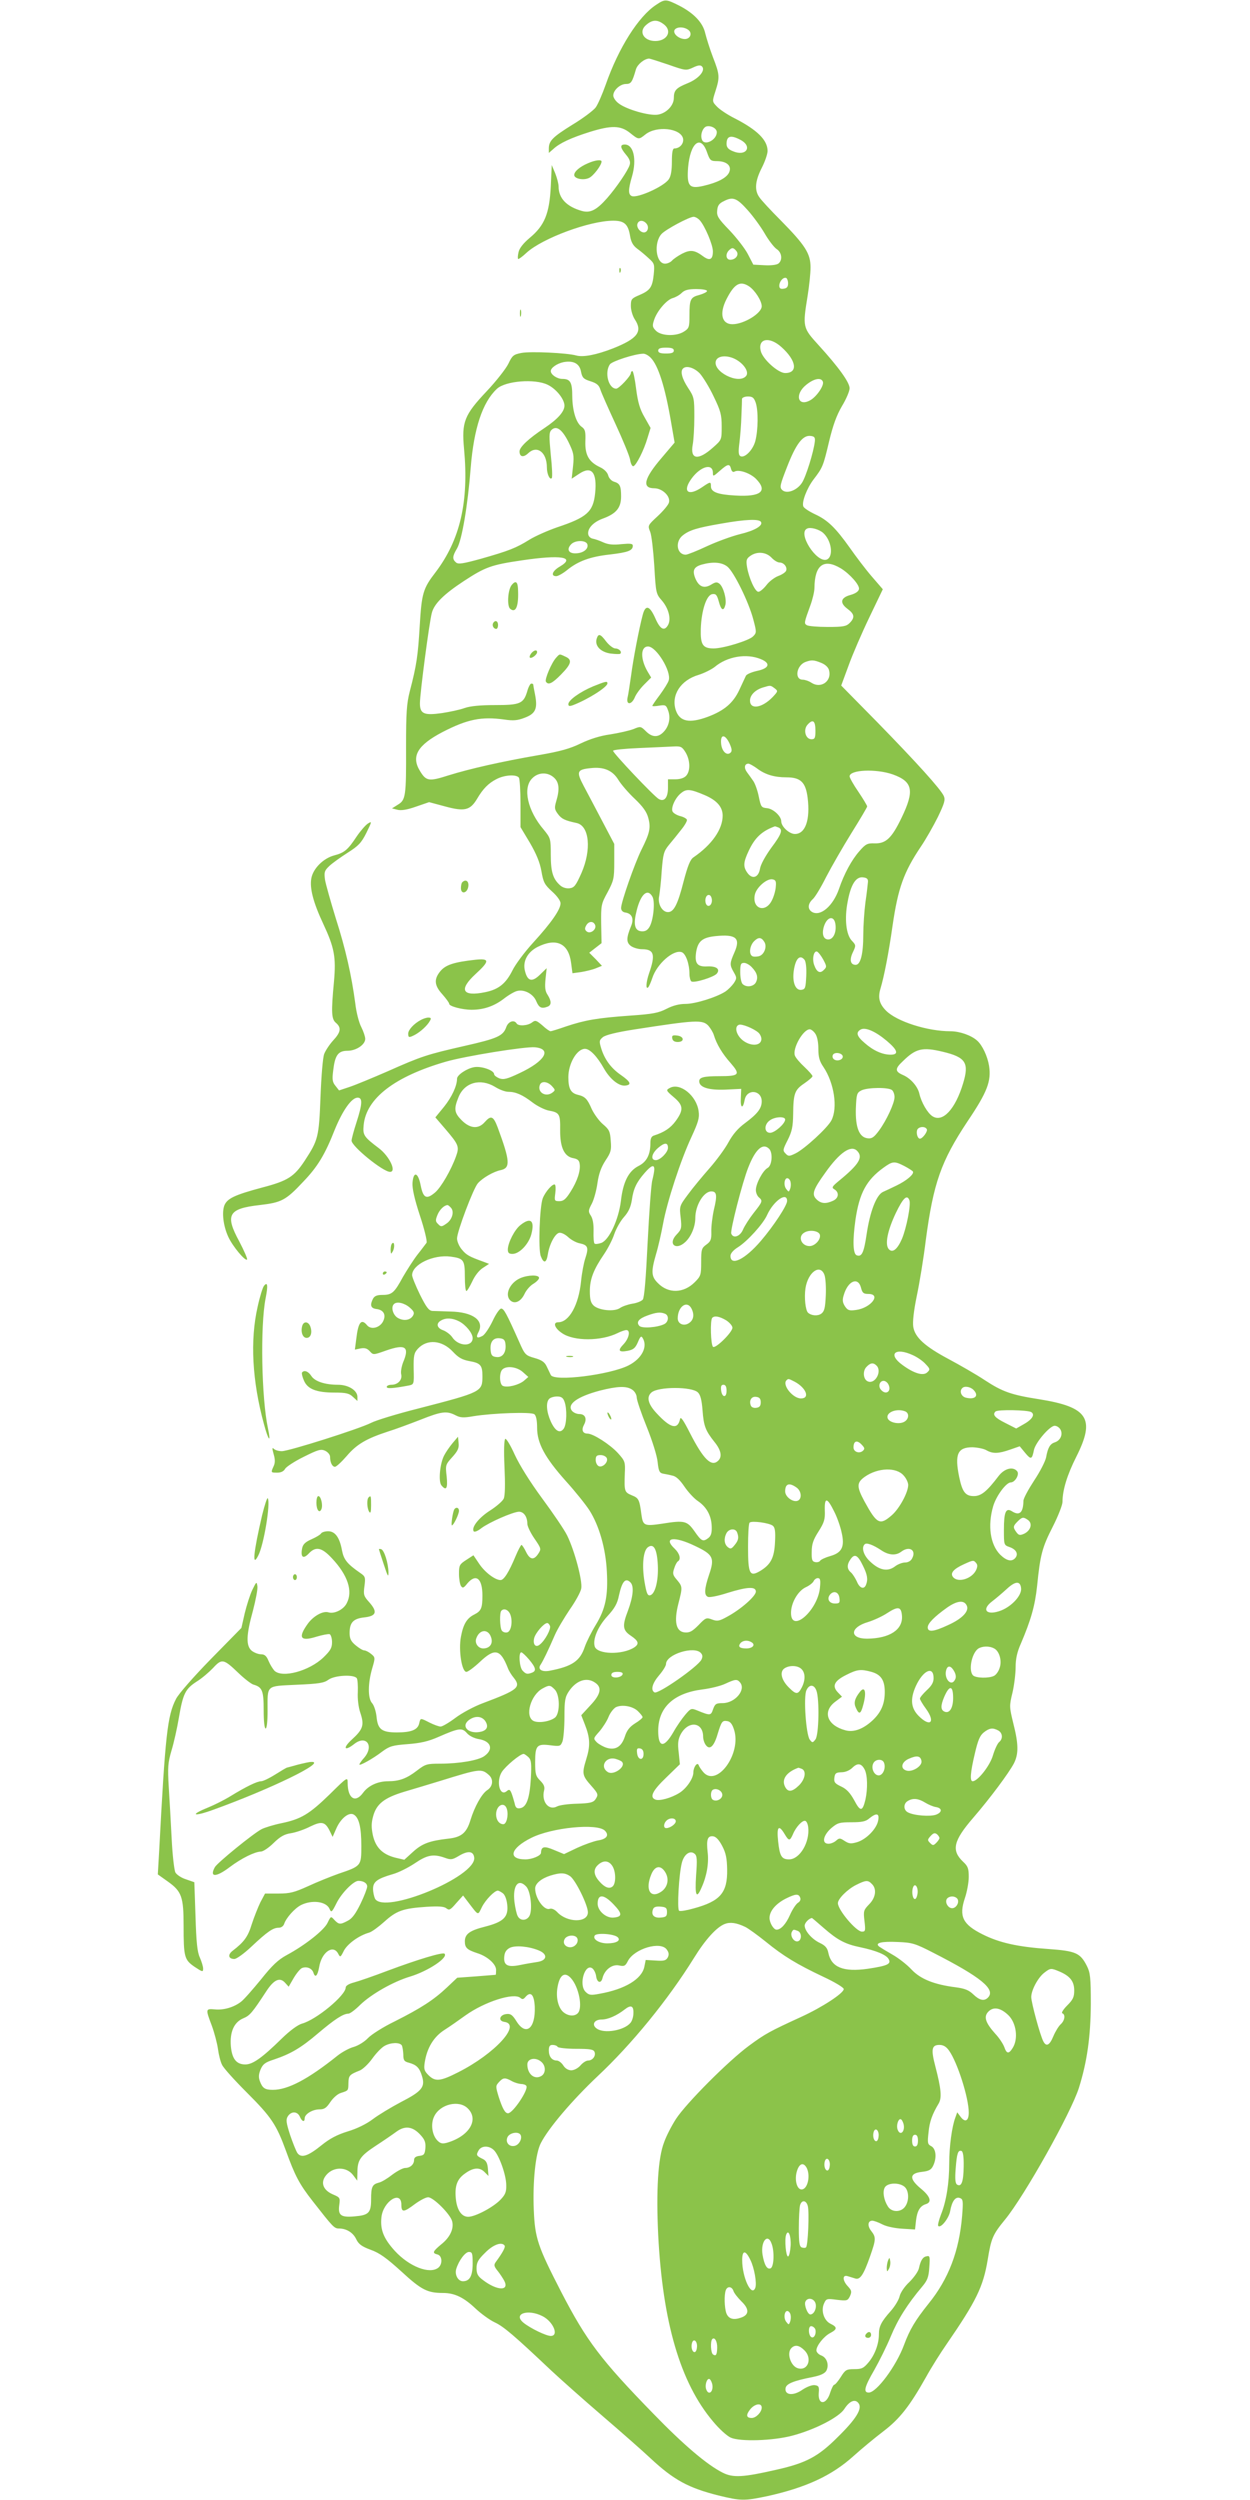 <?xml version="1.0" standalone="no"?>
<!DOCTYPE svg PUBLIC "-//W3C//DTD SVG 20010904//EN"
 "http://www.w3.org/TR/2001/REC-SVG-20010904/DTD/svg10.dtd">
<svg version="1.0" xmlns="http://www.w3.org/2000/svg"
 width="640pt" height="1280pt" viewBox="0 0 640 1280"
 preserveAspectRatio="xMidYMid meet">
<g transform="translate(0,1280) scale(0.1,-0.1)"
fill="#8bc34a" stroke="none">
<path d="M3359 12775 c-90 -59 -192 -220 -258 -409 -17 -48 -40 -101 -51 -116
-11 -15 -65 -56 -120 -89 -101 -63 -120 -82 -120 -122 l0 -22 23 20 c32 30 90
57 185 87 112 35 159 34 207 -4 45 -36 45 -36 80 -8 57 45 178 32 192 -20 6
-26 -16 -52 -44 -52 -9 0 -13 -19 -13 -68 0 -45 -5 -75 -16 -90 -25 -37 -159
-97 -189 -86 -19 8 -19 33 1 101 25 87 8 163 -37 163 -26 0 -24 -16 6 -52 18
-21 24 -37 19 -52 -8 -28 -67 -115 -116 -171 -54 -61 -86 -77 -129 -65 -78 22
-119 65 -119 125 0 14 -8 44 -17 67 l-18 43 -5 -110 c-7 -139 -32 -200 -108
-263 -32 -27 -53 -53 -57 -73 -4 -17 -5 -32 -2 -35 2 -2 22 12 43 32 81 74
323 164 444 164 57 0 76 -18 86 -78 5 -31 15 -49 36 -65 17 -12 44 -35 60 -50
29 -26 30 -31 25 -83 -7 -65 -18 -81 -74 -105 -40 -17 -43 -21 -43 -56 0 -21
9 -51 20 -68 42 -63 14 -99 -112 -149 -85 -33 -152 -46 -188 -36 -46 13 -232
22 -280 13 -41 -8 -47 -13 -67 -55 -12 -25 -62 -89 -111 -141 -115 -122 -129
-157 -116 -296 25 -270 -20 -465 -146 -631 -64 -83 -71 -107 -81 -274 -9 -153
-16 -202 -51 -336 -16 -63 -19 -109 -19 -285 1 -253 -2 -271 -42 -295 l-30
-19 28 -7 c19 -5 50 0 95 16 l67 23 82 -22 c99 -27 128 -20 163 38 31 53 59
81 100 102 42 22 103 25 115 7 4 -7 8 -67 8 -133 l0 -120 48 -80 c33 -57 51
-100 59 -145 10 -58 16 -69 54 -104 26 -23 44 -48 44 -61 0 -31 -46 -98 -139
-200 -45 -49 -93 -114 -107 -143 -34 -68 -71 -98 -140 -112 -117 -24 -137 12
-49 93 73 67 73 81 -2 73 -109 -12 -151 -26 -178 -58 -34 -41 -32 -73 10 -119
19 -22 35 -43 35 -49 0 -12 66 -30 115 -30 61 0 114 18 164 56 24 19 55 37 68
40 37 10 84 -15 99 -53 14 -33 27 -39 58 -27 20 8 20 28 0 60 -13 19 -15 38
-11 81 l6 56 -35 -34 c-40 -39 -63 -33 -76 19 -13 49 12 96 63 123 97 49 160
20 173 -81 l7 -53 44 6 c24 4 58 12 75 19 l32 13 -32 34 -33 33 32 25 31 24
-2 99 c-1 96 0 102 33 162 31 59 34 69 34 155 l0 92 -62 118 c-34 65 -77 146
-95 180 -38 72 -34 83 35 90 68 8 113 -11 143 -60 14 -23 52 -67 84 -97 42
-40 61 -67 69 -97 14 -51 8 -78 -35 -164 -35 -71 -104 -268 -104 -298 0 -12 8
-21 21 -23 35 -5 46 -32 30 -70 -25 -61 -25 -84 0 -102 13 -9 38 -16 56 -16
62 0 70 -27 36 -124 -15 -44 -18 -85 -4 -71 5 6 14 27 21 48 23 71 107 146
150 132 21 -7 40 -60 40 -112 0 -17 5 -35 10 -38 15 -9 115 22 130 40 19 23
-2 39 -48 37 -52 -3 -66 15 -58 72 9 57 32 76 99 83 106 11 130 -10 97 -84
-24 -55 -25 -63 -3 -101 16 -28 16 -31 0 -56 -10 -14 -29 -33 -42 -42 -46 -30
-155 -64 -205 -64 -32 0 -64 -8 -97 -25 -41 -21 -70 -27 -188 -35 -168 -12
-230 -23 -326 -55 -40 -14 -76 -25 -80 -25 -5 0 -24 13 -42 30 -31 26 -36 28
-53 15 -22 -17 -70 -20 -79 -5 -13 21 -43 10 -53 -19 -16 -45 -45 -58 -213
-96 -193 -44 -221 -53 -394 -130 -78 -34 -165 -70 -195 -80 l-54 -18 -18 23
c-16 19 -18 33 -12 79 9 78 25 101 73 101 44 0 91 31 91 61 0 11 -9 38 -20 60
-12 22 -26 77 -31 122 -19 142 -49 277 -100 436 -26 85 -51 173 -55 197 -5 39
-3 46 22 70 16 15 58 45 94 68 55 35 70 50 96 102 29 59 29 61 7 47 -12 -8
-38 -38 -57 -66 -45 -68 -62 -83 -116 -97 -55 -15 -107 -67 -116 -117 -9 -50
9 -122 61 -233 57 -122 66 -170 55 -295 -15 -159 -13 -193 10 -212 29 -25 25
-48 -15 -91 -19 -21 -39 -52 -45 -68 -7 -16 -15 -114 -19 -219 -8 -209 -12
-222 -81 -328 -54 -82 -87 -103 -217 -137 -142 -38 -179 -56 -194 -91 -14 -36
-6 -106 20 -162 22 -48 86 -125 96 -116 3 4 -15 45 -40 93 -74 136 -56 168
104 186 112 13 134 24 223 119 75 78 112 140 162 267 40 98 86 164 117 164 26
0 25 -31 -6 -127 -14 -43 -25 -85 -25 -93 0 -29 161 -160 197 -160 35 0 -3 80
-57 121 -78 59 -83 67 -78 119 13 136 158 248 420 324 100 29 405 78 456 74
90 -8 53 -71 -77 -132 -65 -31 -83 -35 -105 -27 -14 6 -26 15 -26 21 0 20 -66
43 -103 36 -38 -7 -87 -40 -87 -59 0 -37 -27 -94 -66 -143 l-45 -55 49 -57
c70 -82 75 -92 57 -142 -25 -70 -77 -160 -108 -186 -44 -37 -60 -28 -73 36
-13 68 -37 76 -42 14 -2 -28 10 -83 38 -168 23 -69 38 -132 34 -139 -5 -6 -25
-34 -46 -60 -21 -27 -54 -79 -75 -115 -44 -81 -56 -92 -105 -92 -27 0 -40 -5
-48 -19 -17 -33 -12 -49 16 -53 39 -4 53 -31 34 -66 -18 -31 -60 -41 -80 -18
-30 37 -46 17 -56 -70 l-7 -54 29 6 c22 4 34 0 47 -14 18 -20 18 -20 83 3 100
35 122 20 88 -60 -8 -21 -13 -48 -10 -61 7 -28 -16 -54 -50 -54 -13 0 -24 -5
-24 -11 0 -10 32 -8 112 7 28 6 28 6 26 85 -1 70 2 82 22 104 47 50 123 44
179 -16 28 -30 47 -41 85 -48 56 -10 66 -21 66 -76 0 -81 -1 -82 -330 -167
-107 -27 -215 -60 -240 -73 -61 -31 -421 -145 -457 -145 -16 0 -34 5 -41 12
-9 9 -9 2 -1 -27 8 -27 8 -45 0 -62 -15 -33 -15 -33 19 -33 19 0 33 7 40 20 6
10 48 38 95 61 74 37 88 41 110 31 14 -7 25 -20 25 -31 0 -29 11 -51 25 -51 7
0 34 25 60 55 51 60 100 89 210 125 39 12 114 40 168 61 108 43 134 46 179 23
25 -13 41 -14 92 -5 99 16 297 23 312 10 9 -7 14 -32 14 -69 0 -79 39 -152
147 -273 49 -54 103 -122 121 -150 50 -79 83 -195 89 -312 7 -127 -7 -193 -57
-275 -22 -36 -47 -86 -56 -112 -24 -72 -64 -100 -179 -122 -41 -8 -64 7 -47
31 13 20 37 69 73 152 13 30 48 88 76 130 29 41 56 90 59 108 7 38 -33 191
-72 271 -14 29 -72 114 -128 190 -64 87 -116 171 -141 225 -21 47 -43 83 -48
80 -6 -4 -8 -59 -4 -144 4 -88 3 -147 -4 -162 -5 -12 -37 -40 -70 -61 -58 -37
-96 -86 -84 -106 4 -6 21 1 40 16 40 30 161 83 192 84 25 0 43 -26 43 -62 0
-12 16 -46 36 -75 35 -51 36 -54 20 -78 -23 -35 -43 -31 -63 10 -9 19 -20 35
-23 35 -3 0 -17 -26 -30 -57 -34 -82 -60 -123 -77 -123 -28 0 -81 40 -110 84
l-29 43 -37 -24 c-34 -22 -37 -27 -37 -71 0 -26 5 -54 10 -62 9 -13 14 -11 33
13 44 52 77 26 77 -62 0 -64 -6 -79 -41 -97 -39 -19 -57 -50 -69 -114 -13 -68
4 -180 28 -180 8 0 39 23 69 51 76 72 105 66 143 -31 5 -14 19 -37 31 -51 38
-48 20 -62 -158 -129 -46 -17 -109 -51 -142 -76 -32 -24 -66 -44 -75 -44 -9 0
-34 9 -56 20 -49 25 -47 25 -54 -5 -8 -32 -41 -45 -114 -45 -78 0 -98 16 -104
80 -3 28 -13 59 -23 70 -22 24 -22 101 1 179 16 54 15 56 -6 73 -12 10 -28 18
-35 18 -8 0 -27 12 -44 26 -24 20 -31 34 -31 63 0 54 19 74 76 80 61 7 68 28
25 77 -29 32 -31 39 -25 83 6 45 4 50 -21 67 -68 47 -85 69 -94 116 -12 66
-35 98 -71 98 -16 0 -32 -5 -36 -11 -3 -6 -26 -20 -49 -30 -32 -14 -44 -26
-48 -46 -9 -46 5 -57 33 -28 36 39 67 33 119 -23 82 -87 109 -169 76 -231 -16
-32 -64 -56 -94 -46 -27 8 -75 -18 -104 -57 -53 -73 -40 -94 43 -68 30 9 61
15 68 13 6 -3 12 -21 12 -41 0 -29 -8 -43 -44 -78 -73 -70 -211 -107 -251 -68
-8 9 -22 31 -30 50 -10 25 -20 34 -38 34 -14 0 -35 8 -48 18 -30 25 -29 79 6
205 14 54 25 110 23 125 -4 26 -5 25 -26 -18 -12 -25 -29 -79 -39 -120 l-17
-75 -157 -160 c-87 -89 -166 -179 -178 -204 -44 -85 -55 -185 -86 -777 l-7
-121 52 -37 c70 -50 80 -78 80 -224 0 -163 4 -176 56 -212 41 -27 44 -28 44
-9 0 11 -8 36 -17 57 -13 28 -18 78 -22 211 l-6 174 -43 15 c-23 7 -47 23 -54
35 -6 12 -15 89 -19 172 -4 82 -11 202 -15 266 -6 102 -4 124 14 186 12 39 29
115 38 169 21 123 33 147 92 185 26 16 63 48 83 69 45 49 54 47 129 -25 30
-29 65 -56 77 -60 46 -13 53 -31 53 -131 0 -56 4 -94 10 -94 6 0 10 36 10 88
0 138 -11 128 148 136 115 5 141 9 164 26 32 23 132 28 145 7 4 -6 6 -38 5
-70 -2 -34 3 -78 13 -107 21 -63 14 -84 -44 -137 -48 -44 -38 -62 13 -22 60
47 102 -8 52 -69 -15 -16 -26 -33 -26 -36 0 -9 69 29 117 66 38 28 53 32 130
38 66 5 106 14 158 37 105 46 121 48 146 19 12 -14 37 -26 59 -30 64 -10 79
-52 30 -87 -30 -22 -128 -39 -227 -39 -67 0 -75 -2 -119 -36 -52 -40 -90 -54
-147 -54 -52 0 -101 -22 -128 -59 -40 -55 -79 -29 -79 51 0 31 -2 30 -92 -59
-104 -101 -146 -127 -248 -148 -39 -8 -84 -22 -100 -30 -43 -22 -228 -173
-240 -195 -29 -53 6 -53 77 1 60 45 127 78 159 79 11 0 41 20 65 44 34 33 55
45 89 50 25 4 69 19 98 34 60 29 77 25 101 -24 l14 -29 18 41 c22 52 64 87 89
74 28 -15 40 -65 40 -161 0 -103 0 -103 -118 -143 -39 -14 -109 -42 -154 -63
-71 -32 -93 -38 -152 -38 l-69 0 -24 -45 c-12 -25 -32 -75 -44 -112 -19 -63
-39 -91 -98 -136 -26 -20 -22 -42 9 -42 11 0 50 28 87 63 83 78 111 97 140 97
13 0 24 8 28 20 10 30 53 79 86 96 56 28 129 19 146 -19 9 -21 12 -19 36 29
26 52 87 114 112 114 26 0 45 -12 45 -29 0 -9 -15 -49 -34 -88 -25 -51 -43
-76 -65 -87 -39 -21 -46 -20 -69 4 -18 20 -18 20 -35 -15 -18 -38 -116 -115
-209 -165 -44 -24 -74 -52 -132 -125 -42 -51 -87 -103 -102 -114 -36 -28 -89
-44 -135 -39 -47 4 -47 2 -14 -85 13 -36 27 -89 31 -118 4 -30 13 -66 21 -81
7 -16 64 -79 126 -141 127 -127 152 -165 201 -299 46 -127 68 -170 137 -258
104 -133 110 -140 135 -140 38 0 72 -21 88 -55 12 -25 28 -37 74 -54 45 -16
81 -42 157 -111 102 -94 133 -110 213 -110 60 0 107 -23 167 -80 29 -27 73
-59 99 -71 45 -21 101 -69 286 -244 47 -44 166 -150 265 -235 99 -85 209 -182
245 -216 119 -111 194 -152 349 -191 115 -28 132 -28 251 -3 197 44 328 104
440 205 41 37 110 94 152 126 84 64 134 127 218 276 28 51 76 127 106 170 152
221 188 294 211 433 18 111 26 129 89 206 100 122 337 545 378 674 42 134 60
262 61 430 0 136 -3 160 -20 194 -34 67 -57 77 -196 87 -159 11 -252 32 -338
75 -102 51 -122 92 -91 185 11 32 20 81 20 109 0 43 -4 55 -29 78 -61 58 -50
107 52 225 88 102 182 229 208 278 25 49 24 100 -3 206 -20 83 -21 88 -4 157
9 39 16 98 16 131 0 42 8 78 27 120 51 120 72 192 83 295 16 160 26 197 80
303 28 55 50 112 50 127 0 61 24 139 71 232 98 195 60 254 -191 294 -141 22
-187 38 -277 97 -45 30 -129 78 -185 108 -122 65 -173 111 -182 165 -4 25 2
81 18 159 14 66 35 194 46 285 39 293 78 404 214 609 101 150 122 205 110 284
-8 49 -34 105 -61 129 -30 27 -89 48 -137 48 -118 0 -274 50 -329 105 -35 35
-43 67 -29 113 19 64 42 182 62 323 28 192 57 273 144 403 26 38 65 107 88
153 34 71 39 88 30 108 -17 36 -138 170 -341 378 l-184 187 38 103 c20 56 68
167 106 246 l69 144 -57 66 c-31 36 -81 102 -111 145 -74 104 -114 143 -179
173 -30 14 -57 32 -60 40 -9 22 18 93 53 139 46 60 49 67 79 194 20 83 38 133
66 181 22 36 39 77 39 91 0 30 -56 108 -159 221 -81 89 -82 92 -56 252 8 50
15 115 15 146 0 71 -27 113 -153 241 -51 51 -100 104 -109 118 -26 36 -22 83
12 150 17 33 30 72 30 87 0 56 -53 108 -170 168 -36 18 -76 45 -89 59 -25 26
-25 26 -8 79 23 72 22 85 -13 175 -16 42 -33 97 -39 121 -12 55 -58 103 -133
142 -68 34 -73 35 -119 4z m44 -103 c39 -34 11 -82 -48 -82 -59 0 -87 48 -47
82 33 29 60 29 95 0z m121 -25 c22 -16 11 -47 -18 -47 -30 1 -60 26 -53 45 8
18 47 20 71 2z m-102 -178 c88 -31 91 -31 126 -15 25 12 38 14 46 6 20 -20
-16 -63 -73 -86 -59 -24 -71 -36 -71 -76 0 -38 -38 -78 -82 -85 -44 -7 -162
27 -201 58 -15 11 -27 29 -27 40 0 27 35 59 65 59 26 0 32 9 51 75 8 26 43 54
67 55 5 0 49 -14 99 -31z m248 -346 c0 -40 -64 -72 -76 -38 -10 24 4 63 24 68
24 5 52 -11 52 -30z m119 -38 c67 -34 32 -89 -37 -59 -23 9 -32 20 -32 37 0
41 21 47 69 22z m-169 -65 c15 -42 18 -45 53 -45 49 -1 75 -25 60 -58 -13 -28
-59 -52 -133 -69 -71 -16 -84 -1 -77 94 11 128 65 171 97 78z m209 -297 c26
-29 65 -82 86 -118 20 -35 48 -71 61 -80 27 -17 32 -56 10 -74 -8 -7 -38 -11
-72 -9 l-57 3 -28 54 c-15 29 -58 84 -94 122 -58 60 -66 73 -63 101 2 26 10
37 36 49 45 23 65 15 121 -48z m-246 -51 c26 -29 67 -125 67 -159 0 -42 -16
-50 -49 -26 -44 33 -66 36 -109 14 -21 -11 -44 -27 -51 -35 -8 -9 -24 -16 -36
-16 -47 0 -59 107 -18 152 21 23 140 87 164 88 9 0 23 -8 32 -18z m-273 -17
c15 -18 6 -45 -13 -45 -20 0 -40 27 -33 45 7 19 30 19 46 0z m460 -140 c16
-19 -3 -45 -31 -45 -22 0 -26 29 -7 48 16 16 23 15 38 -3z m265 -166 c0 -17
-6 -25 -22 -27 -17 -3 -23 2 -23 15 0 22 20 45 35 40 5 -2 10 -15 10 -28z
m-200 -15 c30 -20 65 -74 65 -102 0 -36 -91 -92 -150 -92 -55 0 -68 55 -30
129 40 78 69 95 115 65z m-215 -24 c0 -5 -18 -14 -39 -20 -46 -12 -51 -22 -51
-106 0 -58 -2 -65 -27 -81 -39 -26 -116 -24 -144 3 -19 19 -20 26 -10 56 15
46 65 104 96 112 14 4 34 15 45 26 15 15 34 20 75 20 30 0 55 -4 55 -10z m381
-287 c77 -69 86 -133 19 -133 -36 0 -115 71 -125 113 -16 64 44 76 106 20z
m-551 -18 c0 -11 -11 -15 -40 -15 -29 0 -40 4 -40 15 0 11 11 15 40 15 29 0
40 -4 40 -15z m-119 -36 c39 -39 74 -149 105 -331 l18 -104 -67 -79 c-90 -105
-102 -155 -37 -155 41 0 84 -41 75 -73 -3 -12 -29 -43 -58 -70 -51 -47 -51
-48 -38 -80 7 -17 16 -96 21 -175 8 -139 9 -143 39 -177 34 -40 48 -93 32
-124 -19 -35 -41 -24 -66 34 -29 65 -50 70 -64 18 -19 -71 -49 -228 -60 -313
-7 -47 -14 -97 -18 -112 -8 -39 21 -37 37 1 6 16 28 46 48 66 l36 36 -18 30
c-38 65 -37 129 2 129 42 0 120 -127 106 -173 -3 -12 -24 -45 -45 -74 -22 -29
-39 -54 -39 -57 0 -3 16 -2 35 1 31 5 36 3 45 -23 15 -37 6 -82 -22 -111 -28
-30 -59 -29 -91 3 -26 26 -28 26 -64 11 -21 -8 -74 -20 -118 -27 -52 -7 -105
-24 -151 -46 -55 -27 -105 -41 -215 -60 -191 -33 -354 -70 -463 -104 -100 -32
-114 -30 -146 23 -46 75 -12 132 116 199 128 66 199 80 316 64 46 -7 68 -5
104 9 56 21 67 46 54 116 -6 29 -10 53 -10 55 0 2 -4 4 -10 4 -5 0 -15 -18
-21 -41 -19 -62 -37 -69 -165 -69 -75 0 -126 -5 -155 -15 -24 -9 -77 -20 -116
-26 -92 -13 -113 -4 -113 50 0 50 48 416 61 463 12 47 62 96 164 163 110 72
140 83 297 106 202 30 277 17 194 -32 -38 -22 -48 -49 -18 -49 9 0 34 14 54
30 57 47 120 70 221 81 93 11 117 20 117 45 0 11 -13 12 -58 8 -43 -5 -68 -2
-93 9 -19 9 -43 17 -54 19 -11 2 -21 11 -23 21 -6 30 25 64 75 82 68 25 93 55
93 113 0 54 -6 67 -37 76 -13 4 -26 19 -29 32 -4 15 -20 32 -42 42 -57 27 -77
62 -75 132 2 50 -1 62 -18 74 -29 20 -48 81 -49 157 0 72 -10 89 -51 89 -27 0
-59 22 -59 40 0 17 32 39 66 46 51 9 82 -8 89 -50 6 -30 13 -37 48 -48 32 -10
44 -20 51 -43 5 -16 40 -95 77 -175 37 -80 71 -162 75 -183 3 -21 11 -36 17
-34 15 5 54 82 72 144 l16 52 -31 55 c-24 41 -34 76 -43 145 -6 50 -15 91 -19
91 -4 0 -8 -4 -8 -10 0 -15 -61 -80 -75 -80 -40 0 -61 84 -32 125 13 16 126
53 170 54 9 1 26 -8 38 -20z m446 -15 c37 -24 58 -61 43 -79 -38 -46 -175 24
-154 79 11 28 67 29 111 0z m-194 -66 c16 -18 49 -71 71 -118 36 -74 41 -94
41 -154 0 -68 0 -68 -44 -107 -77 -69 -119 -62 -104 16 4 22 8 85 8 140 0 96
-1 102 -32 149 -31 47 -41 85 -26 99 16 17 57 5 86 -25z m630 -42 c8 -19 -32
-77 -64 -95 -64 -36 -82 29 -22 78 40 33 77 40 86 17z m-1409 -16 c44 -21 86
-74 86 -107 0 -30 -34 -69 -103 -115 -80 -53 -127 -97 -127 -119 0 -29 20 -33
45 -9 45 42 95 4 95 -73 0 -34 15 -66 25 -55 4 3 2 57 -5 119 -9 95 -9 115 3
127 25 25 54 5 87 -60 27 -56 30 -67 24 -125 l-7 -64 38 25 c64 43 93 8 82
-100 -10 -95 -42 -123 -195 -174 -46 -16 -110 -44 -141 -63 -69 -43 -105 -57
-249 -98 -91 -25 -115 -29 -127 -19 -20 17 -19 32 5 72 25 43 55 219 70 413
16 200 60 335 134 404 43 41 195 53 260 21z m1065 -91 c14 -41 13 -141 -2
-198 -13 -47 -56 -89 -77 -76 -9 6 -10 24 -4 69 4 33 9 95 10 136 2 41 3 81 3
88 1 6 14 12 30 12 24 0 31 -6 40 -31z m303 -199 c-6 -54 -46 -182 -66 -212
-26 -40 -80 -59 -102 -36 -13 13 -10 26 26 118 45 116 80 163 120 158 20 -2
24 -8 22 -28z m-429 -141 c3 -12 10 -18 17 -14 21 13 79 -6 110 -36 63 -64 26
-94 -106 -86 -90 5 -124 18 -124 47 0 25 -2 25 -46 -5 -71 -48 -102 -22 -53
45 46 63 109 80 109 29 0 -20 2 -19 35 10 42 37 51 38 58 10z m153 -271 c12
-19 -32 -45 -108 -63 -40 -10 -115 -37 -167 -61 -51 -24 -101 -44 -110 -44
-46 0 -56 67 -15 99 34 27 74 39 196 60 124 22 194 25 204 9z m318 -56 c44
-39 55 -122 19 -137 -52 -19 -152 137 -100 159 18 8 60 -4 81 -22z m-1207 -58
c8 -23 -19 -46 -58 -47 -38 -2 -50 21 -24 47 21 21 74 21 82 0z m943 -69 c13
-14 31 -25 41 -25 22 0 41 -23 34 -42 -3 -8 -21 -20 -40 -27 -19 -7 -47 -28
-61 -47 -15 -19 -33 -34 -41 -34 -17 0 -48 69 -58 126 -6 36 -3 44 17 58 34
24 80 20 108 -9z m-226 -46 c33 -26 110 -182 133 -271 17 -64 17 -68 -1 -86
-19 -21 -152 -62 -202 -62 -56 0 -68 19 -66 99 3 94 29 175 59 179 18 3 24 -4
33 -37 12 -46 25 -53 34 -18 7 30 -10 91 -30 108 -13 10 -20 10 -44 -5 -36
-21 -62 -10 -80 33 -16 40 -8 58 32 70 57 16 103 13 132 -10z m581 -9 c47 -29
97 -86 93 -106 -2 -12 -18 -23 -43 -30 -52 -14 -57 -41 -15 -72 35 -26 38 -44
10 -72 -17 -17 -33 -20 -112 -20 -51 0 -99 4 -107 9 -15 9 -14 13 18 101 11
30 21 71 21 90 1 118 48 152 135 100z m-409 -465 c51 -21 43 -47 -20 -60 -27
-6 -53 -17 -57 -25 -4 -8 -19 -41 -34 -73 -31 -66 -76 -105 -161 -137 -95 -35
-144 -25 -164 34 -25 77 25 154 118 181 28 9 64 27 81 40 64 54 163 71 237 40z
m309 -19 c22 -9 37 -24 40 -39 14 -55 -42 -94 -90 -63 -13 9 -34 16 -45 16
-43 0 -33 71 12 90 32 12 44 12 83 -4z m-239 -130 c18 -14 18 -15 -10 -45 -54
-56 -116 -66 -116 -18 0 28 27 55 66 67 40 12 38 12 60 -4z m209 -217 c0 -37
-3 -44 -20 -44 -31 0 -44 49 -20 75 27 30 40 20 40 -31z m-440 -65 c12 -27 14
-39 6 -47 -19 -19 -46 6 -49 47 -4 48 20 48 43 0z m-225 -46 c24 -40 26 -95 3
-120 -10 -11 -30 -18 -55 -18 l-38 0 0 -44 c0 -50 -19 -73 -47 -57 -24 13
-236 237 -234 247 0 5 61 11 133 14 73 3 152 7 176 8 38 2 44 -1 62 -30z m364
-81 c43 -33 90 -47 153 -47 72 0 98 -25 108 -104 14 -113 -11 -186 -65 -186
-29 0 -70 38 -70 65 0 26 -41 64 -72 67 -30 3 -32 6 -43 59 -6 31 -19 67 -28
80 -9 13 -24 34 -33 46 -16 22 -12 43 8 43 6 0 25 -11 42 -23z m697 -32 c103
-37 112 -83 45 -222 -51 -106 -81 -133 -139 -131 -36 1 -45 -3 -77 -40 -39
-44 -78 -115 -105 -195 -30 -85 -93 -140 -136 -117 -25 14 -24 42 2 66 12 10
43 62 69 114 27 52 85 153 129 224 45 72 81 133 81 137 0 4 -20 38 -45 75 -25
36 -45 72 -45 79 0 34 135 40 221 10z m-1734 -17 c26 -24 29 -60 11 -120 -10
-34 -9 -42 8 -65 19 -26 36 -34 97 -47 65 -15 76 -137 24 -256 -29 -65 -37
-75 -61 -78 -17 -2 -36 4 -48 15 -37 33 -48 69 -48 157 0 82 -1 85 -36 128
-83 97 -109 214 -59 263 31 32 80 33 112 3z m771 -89 c63 -27 92 -61 92 -105
0 -70 -55 -149 -150 -214 -16 -11 -29 -43 -50 -123 -30 -118 -50 -157 -80
-157 -30 0 -54 43 -45 82 3 18 10 76 13 129 7 86 10 100 37 133 17 20 45 55
63 78 18 22 31 45 29 51 -2 6 -18 15 -36 19 -17 5 -34 15 -38 24 -8 21 16 72
45 94 27 22 47 20 120 -11z m376 -165 c26 -10 19 -33 -36 -106 -30 -42 -54
-85 -57 -107 -8 -45 -40 -55 -65 -19 -22 31 -20 54 8 113 31 66 67 100 133
124 1 1 8 -2 17 -5z m460 -279 c-1 -11 -6 -58 -13 -105 -6 -46 -11 -121 -11
-165 0 -100 -14 -155 -39 -155 -27 0 -33 26 -14 65 16 34 16 36 -6 59 -29 31
-38 112 -21 199 16 88 42 129 78 125 20 -2 27 -8 26 -23z m-472 -25 c-1 -19
-10 -51 -20 -70 -33 -67 -103 -43 -87 30 8 36 60 82 89 78 17 -3 21 -9 18 -38z
m-631 -52 c14 -27 4 -124 -17 -156 -11 -17 -23 -22 -42 -20 -33 4 -40 37 -22
107 21 84 56 115 81 69z m304 -18 c0 -27 -22 -39 -31 -16 -8 22 3 49 19 43 6
-2 12 -14 12 -27z m633 -127 c4 -40 -13 -73 -37 -73 -23 0 -33 23 -25 58 15
60 57 70 62 15z m-1231 1 c9 -23 -25 -48 -43 -33 -10 8 -11 16 -3 30 12 23 37
25 46 3z m866 -86 c16 -24 0 -67 -28 -74 -13 -3 -29 -3 -34 1 -18 11 -12 54
10 76 22 22 37 21 52 -3z m302 -91 c18 -34 19 -38 3 -53 -19 -20 -36 -12 -49
24 -12 31 -3 75 14 70 7 -3 21 -21 32 -41z m-96 -1 c7 -9 11 -41 9 -83 -3 -62
-5 -68 -25 -71 -30 -4 -47 38 -39 97 9 63 31 86 55 57z m-270 -38 c28 -29 34
-53 21 -78 -12 -22 -49 -27 -68 -8 -7 7 -12 34 -12 60 0 41 3 48 20 48 10 0
28 -10 39 -22z m-222 -300 c11 -13 24 -34 28 -48 14 -46 43 -95 86 -143 51
-59 45 -67 -58 -67 -80 0 -103 -6 -103 -26 0 -31 47 -46 132 -43 l83 4 -2 -48
c-3 -52 11 -57 20 -7 12 57 87 49 87 -9 0 -36 -22 -64 -85 -111 -37 -27 -63
-58 -85 -98 -17 -32 -61 -92 -97 -133 -36 -41 -86 -101 -110 -134 -44 -59 -45
-61 -38 -119 6 -54 4 -61 -21 -87 -46 -48 -4 -84 45 -38 30 28 51 79 51 123 0
65 43 136 82 136 28 0 31 -20 13 -94 -8 -37 -14 -88 -13 -113 1 -39 -3 -49
-25 -65 -25 -18 -27 -25 -27 -90 0 -66 -2 -72 -33 -103 -57 -57 -135 -59 -188
-5 -35 34 -36 59 -10 149 11 36 27 107 36 156 21 114 90 325 145 443 35 76 42
99 37 132 -10 80 -95 148 -147 120 -21 -11 -21 -13 19 -47 50 -42 52 -65 11
-122 -27 -37 -59 -58 -112 -75 -13 -4 -18 -16 -18 -39 0 -59 -19 -96 -61 -117
-51 -26 -79 -82 -90 -179 -12 -97 -61 -201 -101 -215 -15 -5 -31 -7 -34 -3 -4
4 -6 32 -5 63 1 37 -4 65 -14 80 -14 21 -13 27 5 61 11 21 24 69 29 106 7 48
19 81 41 115 28 42 31 53 27 101 -3 48 -8 58 -40 85 -20 17 -45 52 -57 77 -23
53 -34 65 -73 74 -35 9 -47 32 -47 90 0 70 44 145 85 145 25 0 62 -38 98 -102
31 -54 77 -91 110 -86 32 4 26 19 -24 54 -51 35 -84 81 -101 137 -11 36 -10
41 9 57 14 11 70 25 160 39 316 49 350 51 380 19z m256 -35 c10 -9 17 -26 15
-37 -5 -33 -58 -33 -97 -1 -32 27 -42 69 -18 78 15 6 76 -19 100 -40z m657
-42 c57 -48 63 -71 20 -71 -42 0 -89 21 -133 60 -41 35 -46 54 -20 69 24 13
76 -10 133 -58z m-366 37 c10 -14 16 -44 16 -78 0 -43 6 -64 26 -93 55 -82 74
-209 41 -273 -20 -39 -139 -148 -185 -170 -31 -15 -36 -15 -50 0 -15 15 -14
20 11 69 22 44 27 68 28 133 1 106 8 124 57 157 23 16 42 32 42 37 0 5 -19 26
-41 47 -23 21 -45 47 -49 58 -14 36 42 135 76 135 7 0 20 -10 28 -22z m653
-93 c118 -28 136 -57 104 -162 -40 -133 -105 -202 -157 -168 -25 16 -57 71
-67 116 -9 38 -46 79 -84 95 -41 18 -42 32 0 71 66 65 100 73 204 48z m-512
-25 c0 -18 -33 -26 -47 -12 -6 6 -7 15 -3 22 10 16 50 8 50 -10z m-1780 -155
c22 -14 52 -25 67 -25 38 0 73 -15 125 -55 25 -19 62 -37 82 -41 56 -10 60
-18 59 -99 -1 -90 21 -137 68 -145 21 -4 30 -11 32 -30 5 -34 -12 -87 -47
-142 -24 -38 -36 -48 -57 -48 -25 0 -26 2 -21 40 3 22 2 42 -2 45 -11 6 -48
-35 -62 -70 -16 -41 -24 -263 -10 -297 15 -39 29 -35 36 10 8 52 37 106 58
110 11 2 31 -8 46 -22 15 -14 42 -29 60 -32 41 -9 46 -21 28 -76 -8 -23 -18
-77 -22 -118 -12 -121 -61 -210 -117 -210 -29 0 -18 -31 20 -56 61 -42 201
-41 285 1 16 8 36 15 44 15 22 0 14 -42 -14 -72 -32 -33 -26 -43 22 -34 28 6
38 14 51 44 12 29 17 34 24 22 28 -44 -3 -106 -72 -141 -95 -48 -381 -84 -398
-49 -4 8 -13 28 -21 44 -10 22 -26 33 -62 43 -46 13 -50 17 -78 81 -66 148
-79 172 -93 172 -8 0 -28 -29 -44 -64 -17 -35 -40 -70 -52 -76 -28 -15 -35 -8
-20 20 31 59 -29 103 -145 105 -38 1 -80 3 -92 3 -18 2 -31 20 -63 84 -22 45
-40 90 -40 99 0 55 109 107 198 95 66 -9 72 -17 72 -102 0 -41 3 -74 8 -74 4
0 17 22 30 49 13 29 35 57 54 69 l32 21 -29 11 c-72 26 -87 34 -110 62 -14 16
-25 42 -25 57 0 35 84 258 107 283 25 28 81 60 117 67 50 11 48 46 -16 219
-22 58 -34 63 -66 27 -32 -37 -75 -34 -118 9 -38 38 -41 58 -17 117 30 77 112
100 188 54z m291 4 c18 -20 18 -21 1 -34 -34 -24 -77 3 -63 40 8 22 40 18 62
-6z m1742 -21 c7 -7 12 -22 12 -35 0 -31 -41 -119 -79 -171 -26 -35 -37 -43
-59 -40 -43 5 -63 56 -60 153 3 73 5 80 28 92 32 16 142 17 158 1z m-548 -150
c0 -21 -53 -68 -77 -68 -31 0 -32 43 -1 64 26 19 78 21 78 4z m725 -49 c7 -10
-21 -49 -35 -49 -12 0 -20 28 -14 45 7 17 40 20 49 4z m-1325 -96 c0 -23 -40
-63 -62 -63 -29 0 -22 35 13 64 32 27 49 27 49 -1z m518 -5 c20 -20 15 -86 -8
-98 -24 -13 -60 -80 -60 -113 0 -14 7 -30 15 -37 21 -18 20 -22 -26 -80 -22
-28 -47 -67 -55 -86 -15 -35 -50 -47 -60 -20 -6 16 57 263 87 338 37 95 75
128 107 96z m450 -10 c33 -33 11 -69 -94 -155 -35 -29 -37 -34 -21 -43 25 -16
21 -45 -8 -58 -37 -17 -62 -15 -85 8 -25 25 -17 49 45 135 74 105 132 144 163
113z m242 -78 c21 -11 41 -24 44 -28 8 -13 -32 -47 -84 -72 -25 -12 -56 -27
-70 -33 -34 -17 -66 -102 -83 -217 -14 -95 -25 -117 -51 -107 -19 8 -21 75 -6
182 20 136 56 203 143 266 47 34 56 35 107 9z m-1280 -17 c0 -10 -5 -35 -10
-55 -6 -20 -16 -163 -24 -317 -9 -187 -17 -285 -25 -295 -7 -8 -31 -18 -54
-21 -23 -4 -52 -14 -64 -23 -30 -19 -106 -11 -133 13 -15 14 -20 31 -20 74 0
62 19 111 73 190 19 28 43 74 52 102 10 29 32 68 50 88 23 26 34 50 40 86 8
59 24 92 66 140 34 39 49 44 49 18z m698 -67 c2 -9 1 -25 -3 -34 -6 -16 -7
-16 -20 1 -15 20 -8 60 9 54 6 -2 13 -11 14 -21z m-18 -95 c0 -23 -69 -128
-134 -204 -81 -95 -156 -132 -156 -77 0 12 14 29 38 44 48 30 130 120 150 166
33 72 102 120 102 71z m626 4 c9 -22 -15 -143 -38 -198 -24 -55 -49 -74 -68
-52 -20 24 -6 94 36 183 38 79 58 98 70 67z m-2346 -40 c17 -21 4 -62 -26 -81
-23 -16 -27 -16 -41 -1 -14 13 -14 20 -3 47 11 27 34 49 51 50 4 0 12 -7 19
-15z m1888 -138 c5 -24 -26 -57 -53 -57 -42 0 -62 49 -27 69 27 17 76 9 80
-12z m23 -204 c6 -16 9 -63 7 -106 -3 -64 -7 -81 -23 -93 -18 -13 -50 -11 -68
5 -13 13 -20 77 -13 125 13 83 75 127 97 69z m187 -65 c7 -28 13 -33 38 -33
68 0 13 -72 -63 -82 -35 -5 -43 -2 -57 19 -12 19 -14 32 -6 57 21 73 73 95 88
39z m-2311 -102 c23 -20 26 -28 17 -43 -15 -24 -50 -28 -80 -9 -23 16 -33 54
-17 69 14 15 53 6 80 -17z m1443 -5 c16 -31 12 -59 -12 -75 -26 -18 -58 -5
-58 24 0 60 47 94 70 51z m-136 -27 c22 -8 20 -41 -2 -53 -35 -18 -117 -24
-129 -9 -17 19 -2 37 43 53 44 16 65 18 88 9z m314 -34 c17 -11 32 -28 32 -38
0 -23 -85 -107 -99 -98 -12 8 -16 138 -4 149 12 12 37 7 71 -13z m-1368 -5
c35 -18 70 -61 70 -86 0 -46 -74 -43 -105 5 -9 13 -30 29 -46 35 -32 11 -38
35 -11 50 25 15 59 13 92 -4z m238 -117 c5 -42 -15 -70 -46 -66 -22 2 -28 9
-30 36 -4 42 14 64 47 60 20 -2 27 -9 29 -30z m2087 -57 c22 -10 51 -30 64
-45 23 -24 24 -28 9 -42 -20 -20 -67 -7 -127 37 -78 56 -38 93 54 50z m-187
-53 c29 -29 -7 -96 -44 -81 -24 9 -28 52 -9 73 21 23 36 25 53 8z m-1811 -33
l28 -25 -23 -20 c-26 -21 -83 -36 -107 -26 -18 7 -20 67 -3 84 21 21 75 14
105 -13z m1391 -49 c59 -31 81 -86 33 -86 -42 0 -98 70 -74 93 9 9 10 9 41 -7z
m480 -13 c19 -36 -12 -59 -38 -28 -15 18 -6 45 14 45 9 0 19 -8 24 -17z m-828
-34 c0 -38 -24 -35 -28 4 -2 19 1 27 12 27 11 0 16 -10 16 -31z m-482 5 c12
-8 22 -26 22 -39 0 -13 23 -81 51 -150 29 -72 53 -149 56 -180 5 -46 9 -56 27
-60 12 -2 33 -6 48 -10 19 -3 39 -22 62 -56 19 -28 50 -62 70 -75 45 -31 69
-76 70 -132 1 -32 -4 -47 -19 -58 -26 -19 -34 -15 -70 37 -37 52 -51 56 -163
38 -94 -14 -100 -11 -108 47 -10 77 -14 84 -49 98 -38 16 -39 20 -36 112 3 59
1 64 -35 104 -40 44 -127 100 -156 100 -25 0 -32 19 -18 45 17 31 6 55 -23 55
-14 0 -30 7 -38 16 -28 34 26 73 142 104 91 23 138 25 167 4z m335 -13 c13
-12 20 -39 24 -92 6 -81 15 -104 62 -163 33 -41 39 -74 19 -94 -35 -35 -76 5
-146 142 -33 65 -47 85 -50 71 -12 -57 -49 -48 -120 29 -45 48 -53 84 -26 107
36 30 206 30 237 0z m1411 13 c30 -30 9 -52 -39 -40 -24 6 -34 34 -18 49 11
12 41 7 57 -9z m-2094 -60 c14 -37 12 -117 -4 -139 -19 -26 -43 -13 -66 37
-22 49 -26 98 -8 116 7 7 25 12 40 12 21 0 31 -6 38 -26z m1005 -4 c0 -18 -6
-26 -23 -28 -13 -2 -25 3 -28 12 -10 26 4 48 28 44 17 -2 23 -10 23 -28z m739
-46 c23 -9 20 -41 -5 -54 -26 -14 -75 -4 -84 18 -11 30 45 53 89 36z m646 -4
c21 -13 4 -39 -42 -64 l-35 -20 -57 29 c-52 26 -66 42 -49 58 10 11 166 8 183
-3z m150 -90 c13 -25 -1 -56 -30 -65 -24 -8 -35 -27 -44 -77 -4 -20 -31 -73
-61 -118 -30 -46 -55 -92 -55 -104 -1 -61 -20 -79 -60 -53 -30 18 -40 -4 -40
-96 0 -77 0 -78 29 -88 34 -12 46 -35 30 -55 -18 -22 -45 -16 -78 16 -51 52
-65 148 -36 248 16 54 67 122 90 122 22 0 46 41 33 57 -21 26 -65 15 -95 -24
-60 -79 -89 -103 -127 -103 -43 0 -59 21 -75 98 -24 117 -8 152 68 152 25 -1
57 -7 71 -15 33 -19 62 -18 122 3 l49 17 28 -34 c30 -36 35 -34 45 16 9 39 81
123 106 123 11 0 24 -9 30 -20z m-1016 -79 c14 -15 14 -20 3 -30 -19 -15 -47
-4 -47 18 0 35 19 40 44 12z m-1307 -67 c8 -20 -21 -49 -41 -41 -9 4 -16 18
-16 32 0 20 5 25 25 25 14 0 28 -7 32 -16z m1520 -89 c13 -14 23 -36 23 -48 0
-38 -45 -121 -84 -155 -61 -53 -76 -46 -140 71 -41 76 -40 96 2 126 67 47 162
50 199 6z m-549 -61 c26 -18 29 -59 6 -68 -24 -9 -64 20 -64 48 0 39 20 47 58
20z m193 -123 c15 -29 32 -78 38 -107 17 -73 2 -104 -58 -121 -25 -7 -48 -18
-52 -24 -3 -6 -15 -9 -25 -7 -16 3 -19 12 -18 53 0 39 8 62 35 104 29 46 34
62 32 108 -2 69 12 67 48 -6z m993 -44 c24 -18 13 -54 -21 -70 -21 -9 -27 -8
-39 8 -18 25 -18 31 6 55 24 24 30 24 54 7z m-1307 -29 c11 -9 14 -29 11 -85
-4 -80 -22 -114 -77 -147 -53 -31 -61 -14 -61 124 0 64 3 120 8 124 10 11 101
-1 119 -16z m-183 -34 c10 -26 7 -41 -13 -65 -16 -20 -21 -21 -35 -10 -18 15
-21 44 -6 72 13 23 46 25 54 3z m-216 -69 c93 -44 102 -61 73 -146 -25 -74
-27 -107 -6 -115 8 -4 53 5 99 20 103 32 146 34 146 7 0 -23 -76 -90 -144
-127 -43 -24 -53 -26 -80 -16 -29 11 -33 10 -70 -29 -32 -32 -45 -39 -70 -37
-45 4 -56 55 -33 146 22 86 22 88 -7 123 -22 25 -23 33 -14 59 5 17 14 33 19
36 17 10 9 40 -16 64 -62 58 -5 67 103 15z m952 -21 c39 -27 76 -30 104 -9 42
32 79 8 56 -34 -6 -13 -21 -21 -36 -21 -14 0 -38 -9 -53 -21 -37 -27 -79 -19
-126 26 -33 30 -46 71 -28 88 9 10 42 -2 83 -29z m-1142 -77 c4 -81 -14 -150
-40 -155 -13 -2 -18 11 -28 69 -14 84 -7 159 17 177 30 22 47 -9 51 -91z
m1050 -3 c23 -46 27 -71 16 -98 -10 -26 -33 -18 -47 17 -8 17 -21 38 -30 46
-21 17 -22 40 -2 68 21 30 37 21 63 -33z m580 13 c8 -9 7 -20 -1 -37 -22 -44
-92 -65 -117 -35 -17 20 2 42 55 66 48 22 50 22 63 6z m-800 -127 c-12 -117
-148 -235 -148 -128 0 51 35 112 75 131 20 9 38 24 41 32 4 8 13 15 21 15 13
0 15 -10 11 -50z m-970 28 c19 -19 14 -72 -13 -145 -30 -78 -27 -100 15 -128
40 -27 44 -42 17 -60 -61 -39 -189 -36 -202 5 -11 36 15 100 64 154 38 41 52
66 60 107 16 72 33 93 59 67z m2000 -30 c4 -36 -47 -92 -103 -114 -74 -28
-103 4 -44 48 17 13 49 40 72 61 46 43 71 44 75 5z m-930 -51 c3 -23 0 -27
-23 -27 -30 0 -43 24 -25 46 19 22 45 13 48 -19z m651 -36 c16 -29 -22 -69
-96 -102 -73 -34 -103 -37 -103 -11 0 20 33 54 99 101 50 35 86 40 100 12z
m-331 -53 c6 -72 -63 -117 -179 -118 -91 0 -88 58 5 85 29 9 73 29 97 45 57
37 73 35 77 -12z m-2008 12 c17 -33 9 -94 -14 -98 -10 -2 -22 2 -27 10 -10 15
-12 92 -2 101 12 13 32 7 43 -13z m206 -65 c6 -15 -25 -74 -52 -95 -21 -18
-37 0 -29 33 7 27 50 77 67 77 5 0 11 -7 14 -15z m-302 -57 c12 -33 -6 -58
-40 -58 -25 0 -44 26 -36 50 16 48 61 52 76 8z m1335 -27 c20 -13 4 -31 -28
-31 -34 0 -44 9 -30 27 13 15 38 17 58 4z m1241 -31 c27 -14 41 -64 28 -100
-5 -17 -18 -35 -28 -40 -26 -14 -94 -12 -108 2 -24 24 -8 110 25 136 20 14 57
16 83 2z m-1501 -24 c9 -10 9 -20 2 -34 -20 -37 -222 -178 -240 -167 -21 12
-11 47 24 88 19 22 35 48 35 57 0 50 146 95 179 56z m-880 -33 c35 -42 38 -58
15 -67 -24 -9 -31 -8 -48 10 -17 17 -22 94 -7 94 5 0 23 -17 40 -37z m1395
-49 c20 -20 20 -57 1 -94 -19 -37 -29 -37 -65 -1 -39 38 -49 80 -25 98 25 18
70 17 89 -3z m783 -14 c8 -16 9 -30 2 -41 -19 -37 -58 8 -44 52 8 25 26 20 42
-11z m-425 0 c49 -14 68 -43 68 -103 0 -60 -18 -103 -61 -144 -49 -46 -98 -64
-141 -52 -93 25 -118 95 -53 145 l36 27 -22 23 c-30 32 -17 58 43 88 57 29 75
31 130 16z m318 -32 c0 -22 -10 -39 -35 -62 -19 -18 -35 -37 -35 -43 0 -5 14
-29 31 -52 50 -69 22 -96 -37 -37 -40 40 -45 86 -15 153 37 81 91 106 91 41z
m-1592 20 c-7 -20 -58 -23 -58 -4 0 11 10 16 31 16 20 0 29 -4 27 -12z m-140
-44 c35 -24 28 -59 -25 -115 l-47 -51 18 -46 c28 -71 29 -111 7 -181 -22 -72
-20 -82 26 -134 37 -42 38 -46 20 -72 -11 -14 -29 -18 -93 -20 -44 -1 -89 -7
-102 -14 -43 -23 -81 25 -66 83 4 17 -1 30 -20 49 -23 23 -26 34 -26 95 0 86
9 95 79 86 48 -6 51 -5 61 20 5 15 10 71 10 125 0 85 3 102 23 132 38 56 92
74 135 43z m741 2 c32 -38 -26 -106 -89 -106 -34 0 -39 -4 -49 -31 -11 -33
-14 -34 -80 -7 -32 13 -34 12 -63 -22 -16 -19 -44 -59 -60 -88 -48 -83 -78
-81 -78 6 0 119 78 193 226 212 41 5 94 18 117 29 52 24 61 25 76 7z m-949
-36 c27 -27 28 -119 3 -143 -25 -21 -86 -31 -112 -18 -45 24 -14 133 47 166
35 19 39 18 62 -5z m1340 -6 c16 -42 13 -227 -5 -250 -14 -18 -16 -18 -29 -1
-19 25 -33 220 -17 253 14 31 39 31 51 -2z m700 -38 c0 -50 -18 -80 -43 -70
-21 8 -22 30 -3 75 27 63 46 61 46 -5z m-1614 -67 c13 -13 24 -26 24 -31 0 -4
-17 -19 -39 -32 -28 -18 -42 -36 -52 -68 -17 -51 -47 -70 -92 -57 -17 5 -40
18 -51 28 -19 20 -19 20 13 56 17 20 39 54 47 75 8 20 25 42 37 49 31 15 86 6
113 -20z m-782 -50 c18 -27 11 -47 -20 -55 -61 -15 -106 24 -65 58 31 24 66
23 85 -3z m1274 -44 c41 -124 -90 -302 -159 -216 -10 12 -20 27 -22 34 -7 17
-27 -11 -27 -38 0 -31 -36 -83 -72 -105 -42 -26 -101 -42 -122 -34 -32 12 -15
46 55 113 l70 68 -6 60 c-6 46 -3 67 9 91 38 74 116 67 116 -10 0 -13 6 -33
14 -43 20 -27 42 -6 60 56 20 65 24 71 49 67 16 -2 26 -15 35 -43z m1353 -5
c23 -13 25 -43 4 -60 -8 -7 -22 -37 -31 -67 -15 -53 -78 -133 -104 -133 -15 0
-12 44 11 141 16 69 26 93 46 109 29 23 46 25 74 10z m-1816 -120 c0 -36 -29
-33 -33 3 -3 23 0 28 15 25 12 -2 18 -12 18 -28z m-589 -17 c14 -14 16 -31 12
-108 -6 -102 -22 -148 -55 -153 -17 -3 -24 3 -28 25 -4 15 -11 39 -16 52 -8
19 -12 21 -25 10 -35 -29 -55 49 -25 98 19 30 94 93 112 93 4 0 15 -8 25 -17z
m2012 -20 c4 -26 -48 -58 -78 -48 -32 10 -24 44 13 60 42 19 61 15 65 -12z
m-1534 -3 c24 -24 -42 -72 -72 -53 -42 26 -12 80 38 68 14 -4 29 -10 34 -15z
m1342 -5 c11 -27 -5 -65 -27 -65 -24 0 -41 38 -27 63 11 21 46 23 54 2z m-99
-35 c15 -29 16 -99 4 -154 -15 -62 -26 -63 -57 -4 -21 38 -39 58 -67 71 -32
15 -38 22 -35 45 3 23 8 27 36 28 20 0 41 9 55 22 27 27 47 25 64 -8z m-323 4
c26 -10 19 -53 -13 -85 -36 -35 -58 -37 -73 -4 -16 36 9 72 69 94 1 1 8 -2 17
-5z m-1601 -32 c25 -22 21 -59 -9 -78 -28 -19 -64 -84 -85 -152 -20 -67 -47
-89 -115 -96 -95 -11 -133 -25 -180 -68 l-44 -40 -47 11 c-65 17 -100 52 -114
115 -8 39 -8 62 1 95 17 65 57 96 159 127 47 14 131 39 186 56 200 62 210 64
248 30z m1195 -99 c3 -22 -28 -40 -48 -28 -12 7 -13 38 -3 49 15 14 48 1 51
-21z m1038 -42 c18 -11 42 -21 55 -23 33 -5 35 -26 2 -39 -30 -11 -114 -5
-145 12 -23 12 -23 45 0 58 26 16 54 13 88 -8z m-2140 -36 c8 -32 -3 -75 -19
-75 -21 0 -37 22 -37 50 0 49 45 69 56 25z m1900 -57 c-8 -42 -61 -96 -108
-110 -31 -9 -41 -8 -63 6 -24 16 -28 16 -44 2 -10 -9 -27 -16 -39 -16 -36 0
-28 42 13 79 33 28 42 31 104 31 54 0 74 4 92 20 37 30 53 26 45 -12z m-1036
-3 c0 -14 -29 -35 -49 -35 -15 0 -14 23 1 38 17 17 48 15 48 -3z m678 -30 c9
-77 -43 -165 -98 -165 -38 0 -48 16 -56 93 -8 75 3 87 33 37 22 -37 27 -37 43
-1 15 37 49 73 63 68 7 -2 13 -16 15 -32z m-1041 -18 c23 -23 10 -43 -35 -50
-22 -4 -70 -21 -107 -38 l-67 -32 -51 21 c-51 22 -66 18 -67 -14 0 -15 -45
-34 -80 -34 -92 0 -77 57 30 110 105 53 338 76 377 37z m1713 -38 c0 -4 -7
-15 -16 -24 -15 -15 -18 -15 -32 -1 -14 14 -14 17 3 36 14 15 21 17 32 9 7 -6
13 -15 13 -20z m-1112 -41 c19 -36 24 -64 25 -120 2 -119 -35 -162 -171 -199
-35 -10 -69 -16 -75 -12 -11 7 -1 188 14 245 11 44 42 66 65 47 13 -10 14 -30
8 -111 -7 -106 2 -124 29 -60 26 58 37 124 30 180 -7 64 0 84 29 80 14 -2 30
-19 46 -50z m-1270 -59 c11 -98 -463 -293 -508 -210 -5 11 -10 33 -10 50 0 36
21 52 100 75 30 8 81 34 114 56 63 43 95 49 154 28 30 -11 38 -10 70 9 48 29
76 26 80 -8z m706 -41 c20 -28 21 -92 2 -107 -17 -14 -41 -4 -67 26 -29 32
-32 60 -10 82 27 27 56 27 75 -1z m271 -32 c22 -34 15 -75 -16 -99 -58 -42
-88 6 -54 87 18 43 47 48 70 12z m-486 -22 c28 -20 91 -148 91 -185 0 -55
-107 -54 -158 2 -13 13 -27 19 -37 16 -28 -11 -75 53 -75 104 0 25 31 51 78
66 52 16 74 15 101 -3z m1545 -40 c26 -25 20 -70 -14 -104 -28 -29 -30 -34
-24 -85 6 -50 5 -55 -13 -55 -29 0 -123 111 -123 146 0 22 49 71 93 93 50 25
61 26 81 5z m-1769 -14 c22 -25 32 -118 16 -149 -14 -26 -47 -27 -60 -2 -6 10
-13 43 -17 73 -10 85 20 123 61 78z m2003 -34 c-2 -15 -7 -28 -13 -29 -12 -2
-19 38 -10 60 9 25 27 1 23 -31z m-2124 1 c11 -8 20 -31 23 -59 7 -63 -19 -88
-112 -112 -80 -20 -105 -38 -105 -76 0 -32 11 -43 63 -60 52 -16 97 -56 97
-86 0 -13 -1 -24 -2 -25 -2 0 -47 -4 -100 -8 l-97 -7 -54 -51 c-67 -63 -132
-105 -267 -173 -58 -28 -119 -67 -136 -85 -18 -19 -49 -38 -72 -45 -23 -6 -60
-26 -84 -45 -151 -121 -254 -175 -331 -175 -41 0 -53 9 -66 43 -8 21 -7 36 3
61 12 28 24 37 68 51 86 29 138 59 226 134 85 72 129 101 156 101 8 0 35 20
60 45 57 55 169 119 256 145 92 28 196 97 176 117 -9 9 -133 -28 -291 -87 -71
-27 -149 -54 -172 -60 -27 -7 -43 -17 -43 -26 0 -40 -150 -165 -224 -185 -21
-6 -61 -35 -103 -76 -102 -100 -149 -133 -187 -133 -46 0 -68 29 -74 93 -6 73
16 123 63 143 34 14 46 28 118 138 39 60 69 74 96 45 l19 -21 26 45 c15 25 34
48 43 51 24 9 51 -2 58 -25 9 -28 21 -15 29 29 12 76 71 118 97 70 11 -21 12
-21 30 15 19 35 76 77 129 92 14 4 49 30 78 56 62 56 95 68 214 76 65 4 92 2
104 -8 14 -11 20 -8 50 27 l35 39 22 -29 c60 -78 52 -75 75 -29 19 37 64 83
81 83 4 0 15 -6 25 -13z m1523 -23 c4 -10 -1 -20 -11 -26 -10 -6 -29 -34 -42
-64 -20 -45 -46 -74 -68 -74 -15 0 -36 35 -36 60 0 36 33 74 85 100 49 24 64
25 72 4z m-955 -35 c45 -47 45 -63 0 -67 -38 -4 -82 34 -82 71 0 51 31 50 82
-4z m1762 25 c7 -19 -10 -44 -29 -44 -19 0 -36 25 -29 44 3 9 16 16 29 16 13
0 26 -7 29 -16z m-1489 -64 c0 -21 -5 -26 -33 -28 -34 -3 -50 14 -38 44 4 10
16 14 38 12 28 -2 33 -7 33 -28z m802 -81 c71 -62 110 -83 188 -99 81 -17 134
-39 145 -61 14 -25 -7 -34 -106 -49 -126 -18 -188 7 -203 82 -5 25 -16 37 -43
50 -41 19 -78 62 -78 89 0 14 21 36 37 39 1 0 28 -23 60 -51z m-401 5 c16 -8
63 -42 104 -75 92 -75 160 -116 295 -180 58 -27 105 -55 105 -63 0 -21 -110
-93 -217 -142 -161 -74 -184 -86 -268 -148 -106 -78 -322 -295 -374 -375 -22
-34 -50 -88 -61 -120 -31 -80 -41 -247 -30 -475 23 -446 113 -755 280 -953 32
-39 73 -76 92 -84 49 -21 214 -16 313 10 115 30 240 94 268 137 27 42 56 53
73 29 20 -27 -12 -80 -108 -174 -99 -99 -161 -132 -313 -166 -170 -39 -222
-42 -275 -15 -80 40 -202 144 -355 302 -269 276 -342 373 -471 622 -121 235
-135 276 -141 421 -6 146 9 290 36 342 39 77 161 220 290 342 177 166 361 392
494 606 58 94 115 157 157 174 28 11 60 7 106 -15z m268 -20 c24 -9 21 -54 -3
-54 -20 0 -37 32 -26 50 7 12 8 12 29 4z m-921 -33 c17 -17 -8 -31 -54 -31
-41 0 -76 21 -64 40 9 15 100 9 118 -9z m-207 -6 c4 -8 1 -22 -6 -30 -26 -32
-78 -8 -59 27 12 22 57 24 65 3z m1822 -73 c245 -125 322 -188 280 -230 -19
-19 -43 -14 -75 17 -23 22 -44 30 -89 36 -111 14 -181 42 -227 91 -23 25 -67
59 -97 76 -30 17 -61 36 -68 41 -25 19 10 28 94 24 74 -3 89 -7 182 -55z
m-2020 12 c47 -19 44 -51 -5 -59 -21 -3 -62 -10 -91 -16 -64 -13 -85 -1 -80
45 2 21 11 34 28 43 28 14 97 8 148 -13z m656 4 c11 -15 12 -26 5 -40 -9 -16
-19 -19 -62 -16 l-51 3 -7 -35 c-13 -63 -99 -115 -229 -138 -46 -9 -55 -7 -72
10 -37 37 -2 150 36 119 8 -7 16 -24 18 -38 4 -35 26 -41 33 -10 11 42 49 71
84 64 27 -6 33 -3 46 23 33 63 168 103 199 58z m2010 -112 c54 -23 76 -50 76
-97 0 -34 -6 -47 -36 -77 -20 -20 -31 -38 -25 -40 17 -6 13 -37 -8 -56 -11
-10 -28 -38 -38 -62 -19 -46 -36 -55 -51 -26 -16 29 -62 199 -62 227 0 35 34
99 66 124 32 25 35 25 78 7z m-2501 -34 c41 -45 62 -153 35 -180 -18 -18 -52
-14 -76 8 -25 24 -37 76 -27 128 11 62 37 78 68 44z m-185 -147 c4 -111 -45
-151 -93 -75 -21 34 -31 41 -53 38 -34 -4 -43 -35 -10 -40 90 -12 -48 -163
-236 -258 -92 -47 -118 -49 -152 -15 -22 22 -25 31 -19 68 12 73 46 129 101
164 27 17 75 51 107 74 98 70 247 118 281 90 10 -9 16 -8 26 4 27 32 45 13 48
-50z m505 -34 c0 -17 -7 -39 -15 -48 -32 -39 -135 -57 -173 -29 -27 19 -13 46
25 46 33 0 78 20 119 52 32 25 46 18 44 -21z m1919 -8 c42 -40 53 -123 22
-170 -19 -30 -30 -29 -42 6 -6 16 -26 47 -46 68 -51 57 -61 88 -35 114 26 26
62 19 101 -18z m-3105 -155 c4 -7 7 -28 8 -47 0 -29 4 -36 28 -42 40 -11 55
-26 68 -70 17 -55 -2 -77 -109 -132 -49 -26 -114 -65 -143 -87 -33 -25 -82
-49 -129 -63 -55 -17 -92 -37 -133 -70 -69 -56 -104 -68 -124 -41 -7 10 -24
53 -38 94 -20 63 -22 78 -11 95 18 27 49 25 61 -2 11 -26 25 -30 25 -9 0 22
40 46 76 46 24 0 35 7 55 37 14 21 37 42 54 47 40 13 38 11 39 52 1 37 5 42
58 63 15 6 44 33 64 61 20 28 48 57 63 65 32 18 77 19 88 3z m798 -8 c3 -5 46
-10 95 -10 72 0 89 -3 94 -16 8 -20 -10 -44 -33 -44 -10 0 -27 -11 -39 -25
-12 -14 -33 -25 -47 -25 -15 0 -31 9 -41 25 -9 14 -24 25 -33 25 -25 0 -41 20
-41 52 0 21 5 28 19 28 11 0 23 -4 26 -10z m2004 -19 c43 -60 101 -242 101
-317 0 -43 -18 -53 -41 -23 l-18 24 -10 -28 c-17 -45 -31 -147 -31 -232 0
-103 -15 -196 -42 -263 -11 -29 -18 -56 -14 -59 13 -13 55 40 61 77 9 50 27
75 50 66 16 -6 17 -15 11 -92 -15 -179 -69 -322 -172 -449 -68 -85 -96 -132
-125 -210 -40 -109 -141 -245 -181 -245 -29 0 -22 29 28 115 25 44 64 122 85
173 36 87 85 165 161 255 26 31 33 48 36 98 4 54 3 61 -13 57 -20 -3 -31 -20
-40 -61 -3 -16 -25 -47 -49 -71 -25 -23 -46 -55 -50 -73 -4 -18 -24 -51 -45
-75 -49 -55 -61 -79 -61 -119 0 -49 -20 -104 -52 -143 -26 -31 -35 -36 -74
-36 -40 0 -46 -3 -69 -40 -14 -22 -29 -40 -34 -40 -4 0 -13 -18 -20 -39 -19
-65 -64 -67 -59 -3 3 32 0 37 -20 40 -14 2 -40 -8 -63 -23 -46 -33 -92 -29
-87 7 3 23 39 38 141 58 39 8 60 18 68 32 15 29 3 67 -26 78 -14 5 -25 17 -25
26 0 24 38 72 71 89 36 19 37 30 2 47 -34 16 -51 67 -34 104 11 25 14 26 66
19 52 -6 55 -5 67 19 10 23 8 29 -10 49 -29 30 -30 62 -2 53 11 -3 29 -9 39
-12 25 -8 43 20 76 114 30 86 31 97 6 129 -21 26 -18 53 5 53 8 0 31 -8 52
-19 21 -11 65 -20 102 -22 l65 -4 5 46 c6 50 21 75 51 84 32 10 22 40 -27 80
-60 50 -58 78 6 85 35 4 47 10 57 30 20 40 16 87 -8 101 -20 10 -21 17 -15 70
5 56 19 94 52 149 17 29 13 75 -17 190 -23 88 -19 110 21 110 20 0 35 -9 49
-29z m-2087 -58 c24 -21 23 -60 -2 -73 -35 -19 -70 12 -70 60 0 31 43 39 72
13z m-152 -98 c14 -8 35 -14 47 -15 12 0 25 -4 28 -10 12 -19 -69 -140 -94
-140 -15 0 -28 24 -47 82 -17 56 -17 58 1 78 21 23 31 24 65 5z m-225 -140
c59 -58 7 -143 -107 -176 -23 -6 -33 -4 -48 11 -28 28 -36 86 -17 124 30 63
127 86 172 41z m2231 -79 c10 -39 -17 -65 -30 -30 -8 20 2 54 14 54 6 0 12
-11 16 -24z m-2473 -57 c22 -24 27 -38 25 -67 -3 -32 -7 -37 -30 -40 -19 -2
-28 -9 -28 -21 0 -23 -20 -41 -46 -41 -11 0 -41 -16 -65 -34 -24 -19 -55 -38
-69 -41 -34 -9 -40 -21 -40 -86 0 -69 -12 -81 -86 -87 -69 -6 -84 6 -77 58 5
37 4 39 -31 54 -48 20 -65 56 -42 91 34 52 109 56 145 7 l20 -27 1 42 c0 63
14 84 93 136 40 26 88 59 107 73 44 32 83 27 123 -17z m2345 -10 c-1 -13 -7
-23 -13 -22 -13 3 -18 30 -11 50 10 24 29 1 24 -28z m-1833 11 c10 -17 -5 -49
-27 -56 -30 -9 -53 17 -39 45 12 22 55 29 66 11z m2035 -30 c0 -20 -5 -30 -15
-30 -10 0 -15 10 -15 30 0 20 5 30 15 30 10 0 15 -10 15 -30z m-2171 -49 c27
-27 63 -128 63 -179 1 -35 -5 -49 -30 -75 -38 -39 -129 -87 -165 -87 -36 0
-60 39 -64 103 -4 58 9 91 47 118 42 31 75 34 100 9 l21 -21 -3 38 c-2 27 -9
41 -26 49 -33 16 -35 20 -22 43 14 26 54 27 79 2z m2405 -85 c-1 -78 -12 -105
-34 -91 -9 6 -11 29 -7 81 6 79 12 97 30 91 8 -3 12 -31 11 -81z m-686 3 c-1
-13 -7 -23 -13 -22 -13 3 -18 30 -11 50 10 24 29 1 24 -28z m-118 -8 c21 -41
5 -111 -26 -111 -24 0 -37 49 -24 93 12 40 33 48 50 18z m502 -98 c22 -20 24
-71 2 -101 -21 -30 -69 -30 -88 1 -21 33 -28 75 -16 97 14 25 75 27 102 3z
m-2577 -91 c0 -41 12 -40 69 3 26 19 56 35 68 35 27 0 114 -87 123 -123 10
-38 -11 -83 -57 -119 -43 -36 -46 -44 -18 -51 24 -6 27 -48 5 -67 -44 -36
-149 4 -224 86 -57 63 -75 108 -68 172 9 82 102 140 102 64z m2081 -7 c8 -31
1 -202 -9 -211 -3 -4 -13 -4 -22 -1 -12 5 -15 25 -15 99 0 51 3 103 6 116 8
30 32 28 40 -3z m-88 -204 c-2 -28 -7 -52 -13 -54 -11 -2 -19 87 -10 111 11
31 26 -5 23 -57z m-98 13 c16 -40 13 -121 -5 -128 -18 -7 -32 18 -41 71 -10
66 26 111 46 57z m-1366 -12 c4 -8 -10 -35 -46 -84 -10 -14 -9 -22 10 -45 12
-15 27 -38 34 -51 27 -53 -37 -51 -109 4 -27 20 -33 32 -33 61 0 29 8 44 44
79 41 42 86 58 100 36z m-164 -91 c0 -64 -15 -91 -50 -91 -25 0 -43 34 -34 63
13 43 46 87 65 87 17 0 19 -8 19 -59z m1422 18 c20 -40 34 -120 25 -143 -19
-49 -67 53 -67 142 0 52 17 53 42 1z m-87 -158 c3 -11 22 -35 41 -54 42 -40
40 -70 -4 -84 -38 -13 -62 -5 -73 23 -10 28 -12 94 -3 118 8 22 31 20 39 -3z
m421 -66 c6 -25 -9 -55 -27 -55 -14 0 -32 47 -26 64 10 26 46 19 53 -9z m-128
-59 c2 -9 1 -25 -3 -34 -6 -16 -7 -16 -20 1 -15 20 -8 60 9 54 6 -2 13 -11 14
-21z m-1270 -5 c55 -28 85 -101 42 -101 -24 0 -104 39 -139 67 -57 46 21 73
97 34z m1396 -66 c7 -20 -4 -47 -18 -42 -17 6 -20 57 -3 57 8 0 17 -7 21 -15z
m-502 -96 c-1 -35 -6 -44 -21 -34 -12 7 -15 68 -4 79 12 12 26 -12 25 -45z
m-104 0 c-1 -13 -7 -23 -13 -22 -13 3 -18 30 -11 50 10 24 29 1 24 -28z m549
-11 c43 -40 22 -107 -30 -94 -38 9 -61 78 -35 104 18 18 39 15 65 -10z m-471
-172 c10 -39 -17 -65 -30 -30 -8 20 2 54 14 54 6 0 12 -11 16 -24z m254 -123
c0 -23 -29 -53 -51 -53 -28 0 -31 15 -8 44 23 29 59 35 59 9z"/>
<path d="M2620 9805 c-20 -24 -25 -108 -8 -122 30 -25 45 15 40 105 -2 35 -13
40 -32 17z"/>
<path d="M2525 9610 c-7 -12 2 -30 16 -30 5 0 9 9 9 20 0 21 -15 27 -25 10z"/>
<path d="M3055 9530 c-11 -36 19 -68 70 -76 25 -3 48 -4 51 -1 10 10 -7 27
-26 27 -10 0 -31 16 -46 35 -30 40 -40 43 -49 15z"/>
<path d="M2720 9455 c-7 -9 -10 -18 -7 -22 8 -7 37 15 37 28 0 14 -16 11 -30
-6z"/>
<path d="M2847 9432 c-23 -25 -59 -110 -52 -122 12 -19 32 -10 78 37 53 54 58
75 22 91 -32 15 -29 15 -48 -6z"/>
<path d="M3037 9286 c-67 -28 -127 -71 -127 -91 0 -11 6 -12 25 -5 75 29 175
92 175 111 0 13 -8 11 -73 -15z"/>
<path d="M3442 7483 c2 -12 12 -18 28 -18 36 0 33 29 -3 33 -23 3 -28 0 -25
-15z"/>
<path d="M2665 6528 c-30 -23 -64 -90 -65 -125 0 -18 6 -23 24 -23 35 0 82 49
96 99 19 71 -2 91 -55 49z"/>
<path d="M2664 6256 c-55 -24 -83 -88 -49 -116 22 -18 53 -3 71 36 9 19 29 42
45 51 16 10 29 23 29 30 0 17 -56 16 -96 -1z"/>
<path d="M2903 5853 c9 -2 23 -2 30 0 6 3 -1 5 -18 5 -16 0 -22 -2 -12 -5z"/>
<path d="M3110 5565 c0 -5 5 -17 10 -25 5 -8 10 -10 10 -5 0 6 -5 17 -10 25
-5 8 -10 11 -10 5z"/>
<path d="M4403 4138 c-27 -34 -33 -57 -21 -82 16 -36 25 -33 37 12 19 67 10
103 -16 70z"/>
<path d="M4547 1227 c-4 -10 -7 -28 -7 -40 1 -20 2 -20 11 -4 6 10 9 28 7 40
-3 20 -4 20 -11 4z"/>
<path d="M4437 853 c-12 -11 -8 -23 8 -23 8 0 15 7 15 15 0 16 -12 20 -23 8z"/>
<path d="M3010 11964 c-42 -18 -70 -42 -70 -60 0 -19 47 -29 76 -15 22 10 64
65 64 84 0 11 -32 8 -70 -9z"/>
<path d="M3171 11414 c0 -11 3 -14 6 -6 3 7 2 16 -1 19 -3 4 -6 -2 -5 -13z"/>
<path d="M2662 11195 c0 -16 2 -22 5 -12 2 9 2 23 0 30 -3 6 -5 -1 -5 -18z"/>
<path d="M2367 8283 c-4 -3 -7 -17 -7 -30 0 -35 34 -26 38 10 3 26 -14 37 -31
20z"/>
<path d="M2155 7578 c-36 -19 -65 -51 -65 -70 0 -21 4 -22 33 -7 29 15 66 49
78 72 8 13 6 17 -8 17 -10 0 -27 -6 -38 -12z"/>
<path d="M2008 6434 c-5 -4 -8 -19 -8 -33 1 -23 2 -24 11 -8 11 19 9 53 -3 41z"/>
<path d="M1960 6279 c0 -5 5 -7 10 -4 6 3 10 8 10 11 0 2 -4 4 -10 4 -5 0 -10
-5 -10 -11z"/>
<path d="M1352 6217 c-7 -8 -22 -57 -33 -108 -39 -171 -28 -379 32 -599 23
-87 38 -103 21 -23 -33 153 -40 524 -12 666 13 66 10 86 -8 64z"/>
<path d="M1547 6010 c-8 -31 3 -60 23 -60 21 0 30 27 19 58 -10 27 -35 29 -42
2z"/>
<path d="M1546 5772 c-2 -4 2 -22 10 -40 18 -44 64 -62 156 -62 60 0 76 -4 95
-22 l23 -21 0 21 c0 33 -46 62 -99 62 -67 0 -119 17 -137 45 -16 25 -38 32
-48 17z"/>
<path d="M2317 5411 c-15 -18 -35 -47 -43 -63 -22 -42 -30 -134 -14 -153 25
-30 33 -16 27 45 -7 59 -6 61 29 100 28 31 35 46 32 72 l-3 32 -28 -33z"/>
<path d="M1342 5042 c-45 -193 -52 -270 -20 -207 29 55 64 269 49 294 -3 5
-16 -34 -29 -87z"/>
<path d="M1620 5106 c0 -38 16 -57 26 -32 8 21 -3 66 -16 66 -6 0 -10 -15 -10
-34z"/>
<path d="M1887 5133 c-10 -10 -8 -56 3 -73 7 -11 10 -2 10 33 0 48 -1 52 -13
40z"/>
<path d="M2326 5072 c-8 -13 -18 -82 -12 -82 8 0 36 57 36 75 0 16 -15 21 -24
7z"/>
<path d="M1940 4868 c0 -1 11 -37 25 -78 20 -61 24 -69 24 -40 -1 46 -21 112
-37 118 -6 2 -12 2 -12 0z"/>
<path d="M1500 4725 c0 -8 5 -15 10 -15 6 0 10 7 10 15 0 8 -4 15 -10 15 -5 0
-10 -7 -10 -15z"/>
<path d="M1525 3765 c-27 -8 -52 -14 -55 -15 -3 0 -30 -16 -60 -35 -30 -19
-63 -35 -73 -35 -21 0 -78 -28 -158 -77 -31 -19 -83 -45 -115 -58 -96 -39 -74
-48 28 -11 296 107 585 248 502 245 -11 0 -41 -7 -69 -14z"/>
</g>
</svg>
